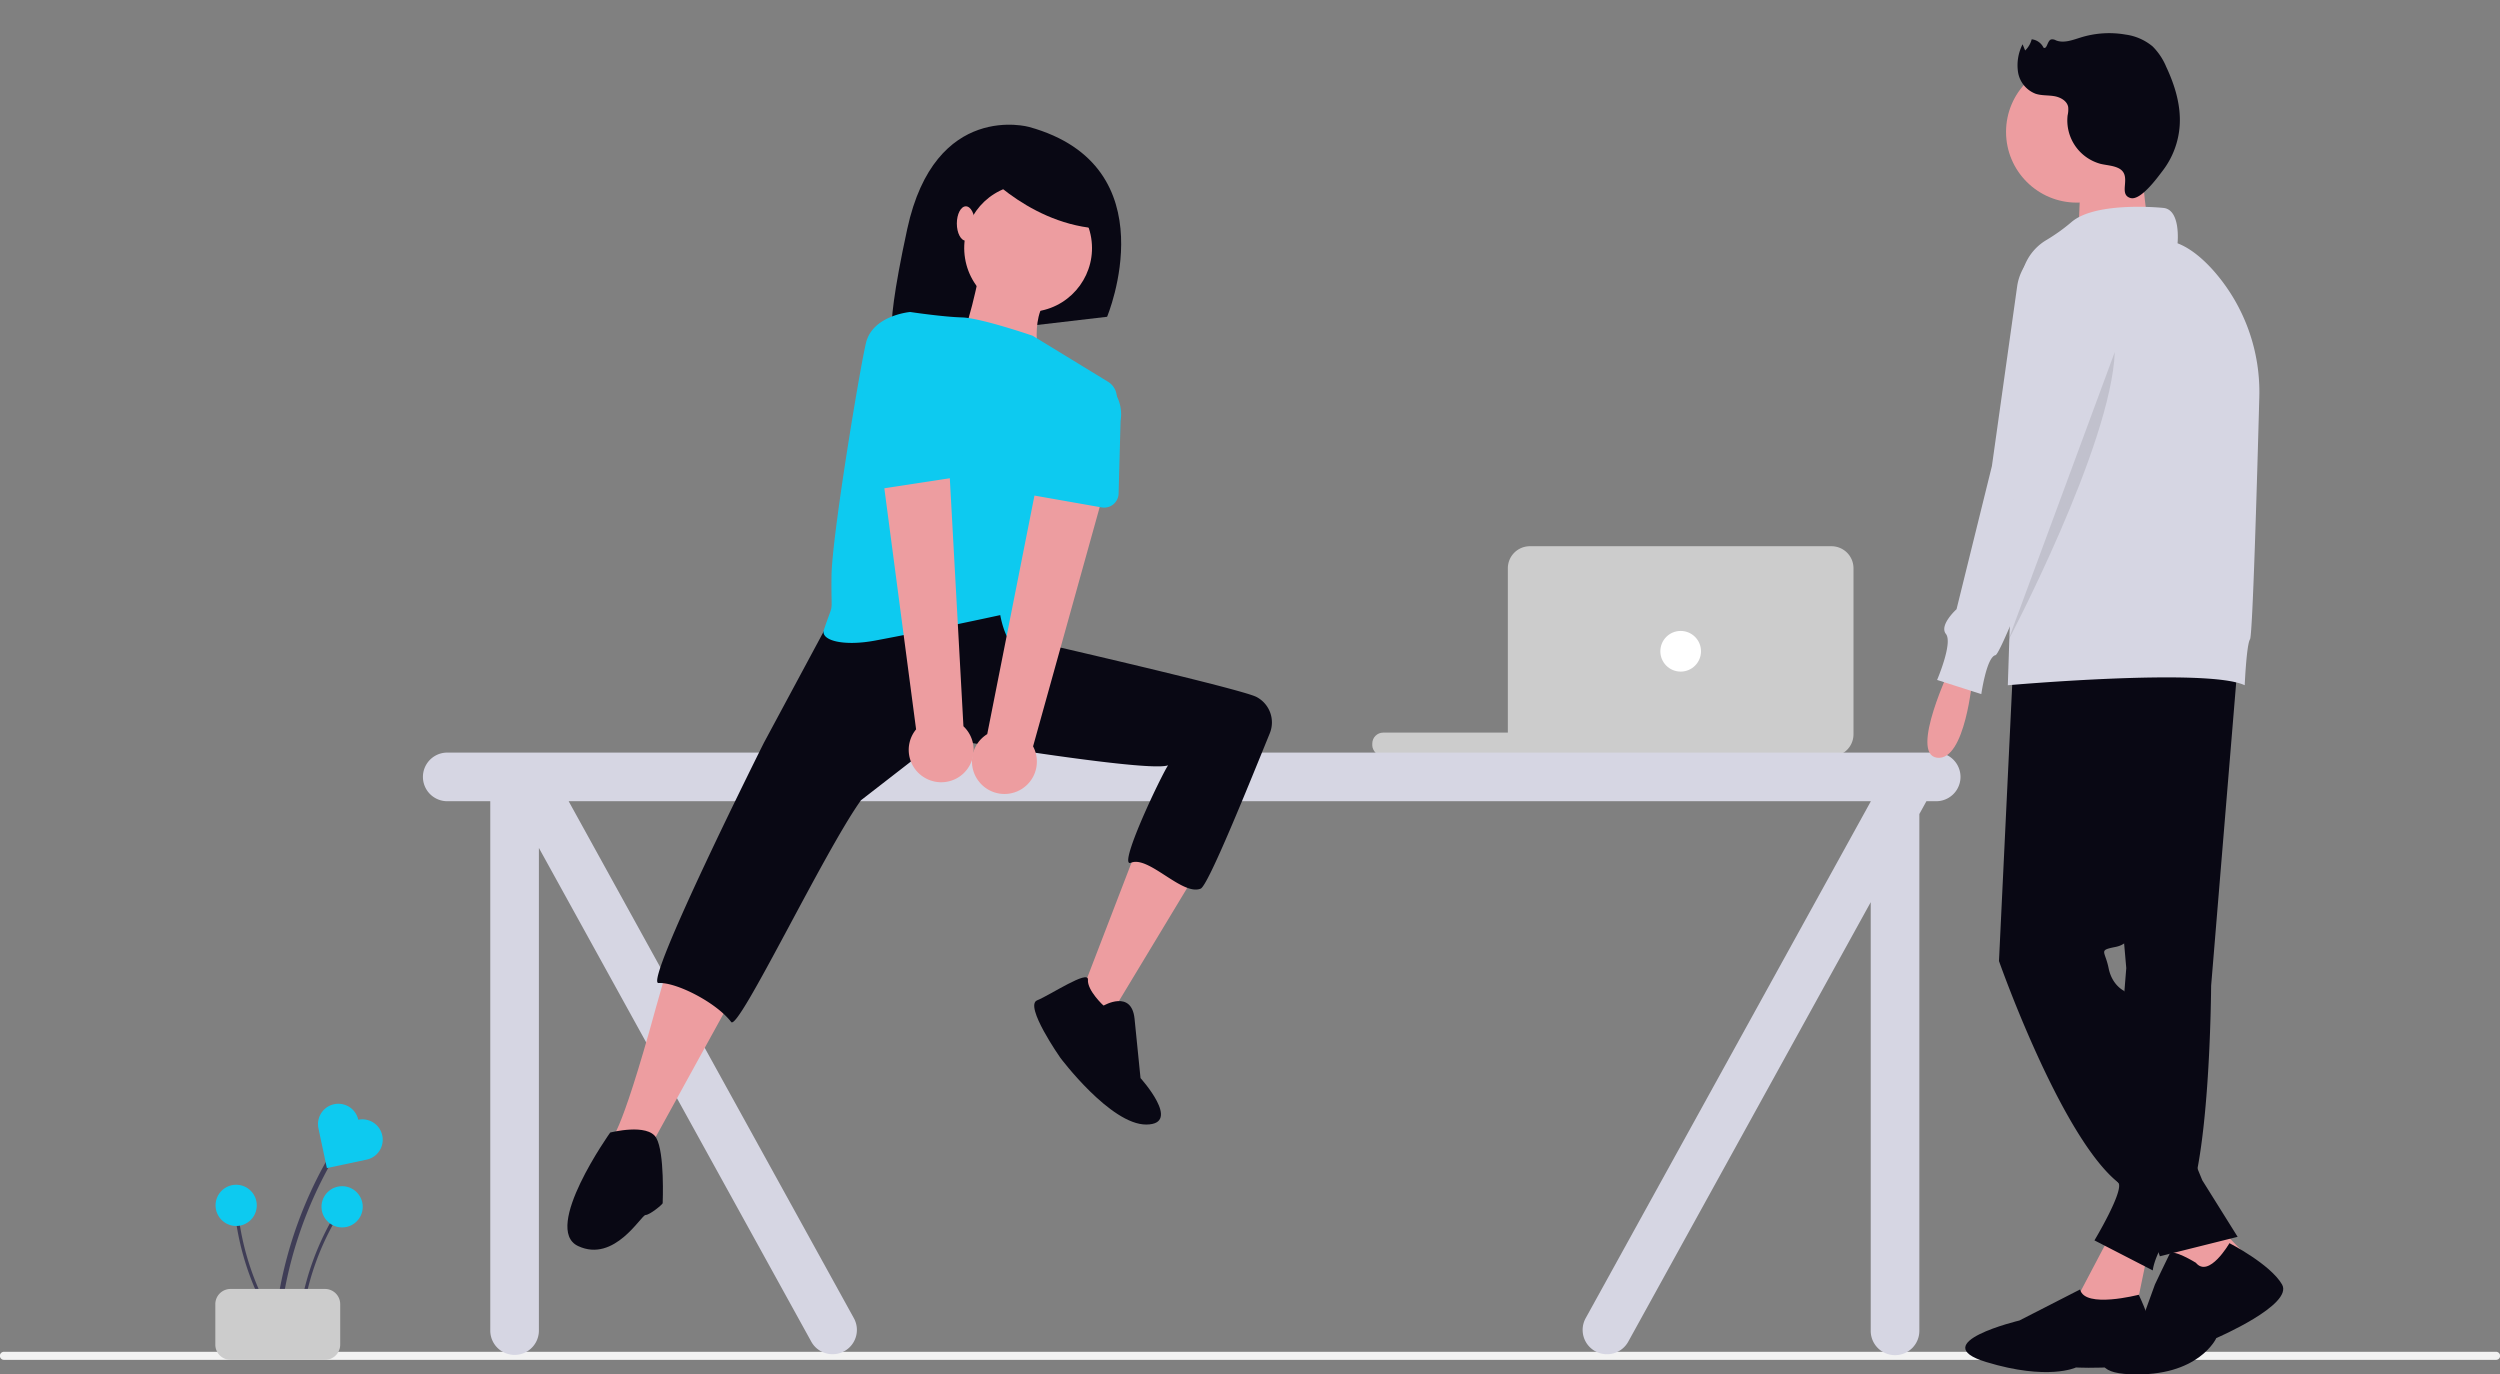 <svg xmlns="http://www.w3.org/2000/svg" width="800.418" height="440.048" viewBox="0 0 800.418 440.048" xmlns:xlink="http://www.w3.org/1999/xlink" role="img" artist="Katerina Limpitsouni" source="https://undraw.co/"><rect x="0" y="0" width="800.418" height="440.048" fill="#808080" stroke="none"/><g transform="translate(-560 -320)"><path d="M1028.793,687.166H230.949a1.287,1.287,0,1,1,0-2.573h797.844a1.287,1.287,0,1,1,0,2.573Z" transform="translate(330.338 68.211)" fill="#f2f2f2"/><path d="M369.349,520.9a131.885,131.885,0,0,1,10.915-41.624q2.464-5.5,5.423-10.764a.8.8,0,0,0-1.387-.811,133.708,133.708,0,0,0-14.878,41.046q-1.117,6.034-1.679,12.153C367.647,521.93,369.254,521.923,369.349,520.9Z" transform="translate(280.127 224.126)" fill="#3f3d56"/><path d="M370.269,519.746a85.561,85.561,0,0,1,7.081-27q1.6-3.57,3.518-6.983a.521.521,0,0,0-.9-.526,86.742,86.742,0,0,0-9.652,26.628q-.725,3.915-1.089,7.884C369.165,520.414,370.208,520.41,370.269,519.746Z" transform="translate(286.141 225.551)" fill="#3f3d56"/><circle cx="6.6" cy="6.6" r="6.6" transform="translate(662.934 699.781)" fill="#0dcaf0"/><path d="M369.988,519.095a85.56,85.56,0,0,1-11.025-25.647q-.936-3.8-1.521-7.67a.521.521,0,0,0-1.033.139,86.742,86.742,0,0,0,8.768,26.933q1.836,3.532,3.99,6.887c.362.564,1.181-.08.822-.641Z" transform="translate(279.213 225.579)" fill="#3f3d56"/><circle cx="6.6" cy="6.6" r="6.6" transform="translate(629.013 699.318)" fill="#0dcaf0"/><path d="M350.224,523.31V510.342a4.869,4.869,0,0,1,4.863-4.863h30.258a4.868,4.868,0,0,1,4.863,4.863V523.31a4.868,4.868,0,0,1-4.863,4.863H355.087a4.868,4.868,0,0,1-4.863-4.863Z" transform="translate(278.714 227.203)" fill="#ccc"/><g transform="translate(999.362 494.882)"><rect width="93.308" height="7.595" rx="3.5" transform="translate(0 59.673)" fill="#ccc"/><path d="M662.347,530.776H565.785a7.06,7.06,0,0,1-7.052-7.052V470.56a7.06,7.06,0,0,1,7.052-7.052h96.563a7.06,7.06,0,0,1,7.052,7.052v53.164a7.06,7.06,0,0,1-7.052,7.052Z" transform="translate(-515.333 -463.508)" fill="#ccc"/><ellipse cx="6.51" cy="6.51" rx="6.51" ry="6.51" transform="translate(92.223 27.124)" fill="#fff"/></g><path d="M803.228,524.508H326.518a7.785,7.785,0,0,0,0,15.571h13.774V709.563a7.785,7.785,0,1,0,15.571,0V555.039l87.282,158.2a7.785,7.785,0,0,0,13.485-7.785L365.39,540.079H782.267v.1L691.083,705.452a7.785,7.785,0,1,0,13.484,7.785l77.7-140.831V709.563a7.786,7.786,0,1,0,15.571,0V544.184l2.265-4.105h3.125a7.785,7.785,0,1,0,0-15.571Z" transform="translate(376.675 36.445)" fill="#d6d6e3"/><g transform="translate(741.666 359.926)"><path d="M514.616,98.226S484.5,89.742,475.59,130.889s-3.25,35.962-3.25,35.962L539.575,159S559.791,110.739,514.616,98.226Z" transform="translate(-366.786 -97.502)" fill="#090814"/><path d="M458.156,258.012s45.438,2.1,37.569,19.939q-.834,1.891-1.554,3.543a319,319,0,0,1-19.38,37.513l-27.927,46.271L436.7,359.632l28.6-74.338-25.7-2.1Z" transform="translate(-272.161 -81.597)" fill="#ed9da0"/><path d="M508.491,169.563s-4.2,22.032-7.869,25.179,27.8,7.869,27.8,7.869S523.7,187.4,529.473,179.53,508.491,169.563,508.491,169.563Z" transform="translate(-376.368 -123.112)" fill="#ed9da0"/><path d="M600.543,274.981l-14.688,32S574.839,318,562.773,362.061s-14.688,42.491-14.688,42.491l11.926,3.972,48.925-88.953,24.13-30.425-7.339-16.259Z" transform="translate(-534.351 -79.677)" fill="#ed9da0"/><path d="M491.029,243.541l-21.107,39.284s-38.687,77.252-33.741,76.94c5.56-.351,18.468,6.191,23.26,12.481,2.315,3.036,29.673-54.423,41.551-71L526.7,281.31s72.981,12.284,73.071,8.289c.044-1.957-17.292,33.735-12.325,31.655,5.659-2.371,16.427,10.681,22.3,8.294,2.422-.985,15.2-32.736,22.131-49.735a9.2,9.2,0,0,0-4.257-11.642c-5.205-2.71-77.527-19.221-77.527-19.221l1.265-6.46L546.11,232Z" transform="translate(-407.002 -84.956)" fill="#090814"/><ellipse cx="20.458" cy="20.458" rx="20.458" ry="20.458" transform="matrix(-0.16, -0.987, 0.987, -0.16, 130.584, 62.974)" fill="#ed9da0"/><path d="M479.84,256.65c-1.129,3.387,6.186,5.336,16.385,3.431,8.823-1.647,18.48-3.6,26.1-5.188,8.157-1.7,13.985-2.97,13.985-2.97s2.1,13.115,8.92,11.541c5.871-1.355,23.432-62.681,28.18-79.63a5.9,5.9,0,0,0-2.607-6.626l-24.114-14.725s-16.618-5.708-22.677-5.871-16.551-1.737-16.551-1.737-12.065,1.049-14.164,9.967-10.854,61.792-11.016,74.489C482.1,253.263,483.227,246.488,479.84,256.65Z" transform="translate(-397.723 -94.914)" fill="#0dcaf0"/><path d="M0,0S8.484,22.482,29.269,31.814l3.394-19.941Z" transform="translate(130.95 12.636) rotate(-19)" fill="#090814"/><ellipse cx="2.885" cy="5.508" rx="2.885" ry="5.508" transform="translate(124.683 26.13)" fill="#ed9da0"/><path d="M484.385,300.763a10.315,10.315,0,0,1,2.258-15.655l18.244-92.165,20.952,8.017-24.523,88.071a10.371,10.371,0,0,1-16.937,11.73Z" transform="translate(-352.227 -89.999)" fill="#ed9da0"/><path d="M482.313,211.125l23.006,4.052a4.629,4.629,0,0,0,5.425-4.428l.635-23.281a12.846,12.846,0,0,0-25.315-4.382l-7.339,22.023a4.629,4.629,0,0,0,3.588,6.016Z" transform="translate(-334.271 -92.648)" fill="#0dcaf0"/><path d="M535.482,299.43a10.316,10.316,0,0,1-2.882-15.552l-12.272-93.152,22.416.874,5.014,91.288a10.371,10.371,0,0,1-12.277,16.543Z" transform="translate(-420.963 -90.285)" fill="#ed9da0"/><path d="M528.641,209.938l23.091-3.539a4.629,4.629,0,0,0,3.719-5.935l-6.864-22.255a12.845,12.845,0,0,0-25.383,3.967l.113,23.213a4.629,4.629,0,0,0,5.326,4.548Z" transform="translate(-428.668 -93.304)" fill="#0dcaf0"/><path d="M8.073,41.055s-10.3,1.527-7.631-7.631L5.784,15.112S-1.083-3.583,9.6.614s17.55,30.141,17.55,30.141,4.579,19.84,0,19.84-19.076,3.049-17.55,0S8.073,41.055,8.073,41.055Z" transform="translate(194.514 317.089) rotate(158)" fill="#090814"/><path d="M612.673,411.731s12-3.085,14.741,1.714,2.057,20.568,2.057,20.91-4.115,3.776-5.491,3.776-9.936,15.426-21.6,9.936S612.673,411.731,612.673,411.731Z" transform="translate(-598.97 -89.053)" fill="#090814"/></g><g transform="translate(1177.085 320)"><path d="M402.219,445.911s-13.584,28.3-4.528,29.433,11.32-25.471,11.32-25.471Z" transform="translate(-394.578 -232.742)" fill="#ed9da0"/><path d="M351.5,206.8h0a16.719,16.719,0,0,0-12.3,13.841l-8.075,57.477L319.8,323.961s-5.661,5.093-3.393,7.925-2.83,14.716-2.83,14.716l14.154,4.528s1.7-11.886,4.528-12.453c2.487-.5,30.329-74.873,37.04-92.891.925-2.484,1.449-3.9,1.449-3.9S369.614,203.966,351.5,206.8Z" transform="translate(-310.466 -128.905)" fill="#d6d6e3"/><path d="M185.733,724.945,174.691,745.9l18.4,5.364,3.919-18.95Z" transform="translate(-126.585 -330.651)" fill="#ed9da0"/><path d="M317.415,792.282l-19.45,9.951s-30.439,7.257-10.62,13.289,28.74,1.744,28.74,1.744,25.926,1.348,25.508-5.885-5.405-17.4-5.405-17.4S318.836,798.508,317.415,792.282Z" transform="translate(-268.517 -379.447)" fill="#090814"/><path d="M294.64,435.214l-8.49,102.731s-.283,61.413-9.339,73.3-9.339,17.83-9.339,17.83l-18.679-9.619s9.619-16.031,7.641-18.488a13.686,13.686,0,0,1-2.547-5.285l5.094-63.394-9.619-110.373Z" transform="translate(-195.304 -222.328)" fill="#090814"/><path d="M267.578,787.911" transform="translate(-181.26 -381.165)" fill="none" stroke="#3f3d56" stroke-miterlimit="10" stroke-width="1"/><path d="M113.155,723.209l7.924,20.943,22.64-8.49-14.154-14.716Z" transform="translate(-37.026 -328.916)" fill="#ed9da0"/><path d="M249.106,443.741l-4.528,94.524s22.074,62.827,41.319,73.016c0,0,0,12.453,4.528,14.716a11.369,11.369,0,0,1,5.66,6.793l24.9-6.226-11.32-18.113-24.9-60.563s-3.962-1.7-5.094-7.358-3.4-5.66,2.268-6.792,5.66-6.792,5.66-6.792l18.679-86.034Z" transform="translate(-221.654 -230.572)" fill="#090814"/><path d="M312.737,146.411s1.7,28.867,3.962,31.7-23.773,2.268-23.773,2.268,1.7-24.339,0-26.6S312.737,146.411,312.737,146.411Z" transform="translate(-244.815 -102.764)" fill="#ed9da0"/><circle cx="22.64" cy="22.64" r="22.64" transform="translate(25.187 19.592)" fill="#ed9da0"/><path d="M282.113,186.634s-21.505-2.268-29.433,4.528a58.239,58.239,0,0,1-8.106,5.8,16.626,16.626,0,0,0-8.067,13.763L232.3,339.458s63.96-5.66,75.846,0c0,0,.566-13.018,1.7-14.716.825-1.238,2.252-50.6,2.965-77.271a58.716,58.716,0,0,0-14.858-40.977c-3.431-3.8-7.263-6.98-11.311-8.537C286.638,197.954,287.77,187.2,282.113,186.634Z" transform="translate(-206.547 -120.063)" fill="#d6d6e3"/><path d="M348.322,268.411,314.078,361.05S347.19,298.41,348.322,268.411Z" transform="translate(-288.324 -155.71)" opacity="0.1"/><path d="M42.759,41.183c-1.915-.114-3.784.533-5.686.782A14.391,14.391,0,0,1,21.691,31.235a8.232,8.232,0,0,0-.787-2.563c-1.047-1.709-3.431-2.033-5.4-1.642s-3.832,1.313-5.831,1.418a8.928,8.928,0,0,1-7.705-4.361A14.788,14.788,0,0,1,.082,15.154L1.564,16.71a7.526,7.526,0,0,0,.671-4.091,4.747,4.747,0,0,1,4.5,1.15c1.307.139.321-2.424,1.291-3.309a2.245,2.245,0,0,1,1.58-.3c2.779.027,5.028-2.1,7.218-3.811A30.673,30.673,0,0,1,29.774.446,17.04,17.04,0,0,1,39.226.9,20.191,20.191,0,0,1,45.61,5.432c4.66,4.481,8.787,9.746,10.725,15.913a26.788,26.788,0,0,1,.128,15.534c-.782,2.637-3.135,11.666-6.582,11.876C45.549,49.026,48.149,41.507,42.759,41.183Z" transform="translate(35.824 0) rotate(20.972)" fill="#090814"/><path d="M239.765,780.645s-7.484-4.637-8.419-2.782-4.677,9.738-4.677,9.738l-4.209,11.593s-25.728,16.231-3.742,17.159,27.6-11.593,27.6-11.593S271.1,794.094,267.36,787.6s-16.838-13.226-16.838-13.226S243.974,785.746,239.765,780.645Z" transform="translate(-153.81 -376.354)" fill="#090814"/></g><path d="M554.668,602.33a6.519,6.519,0,0,0-9.219,9.219l9.219,9.219,9.219-9.219a6.519,6.519,0,0,0-9.219-9.219Z" transform="matrix(0.839, 0.545, -0.545, 0.839, 537.609, -129.14)" fill="#0dcaf0"/></g></svg>